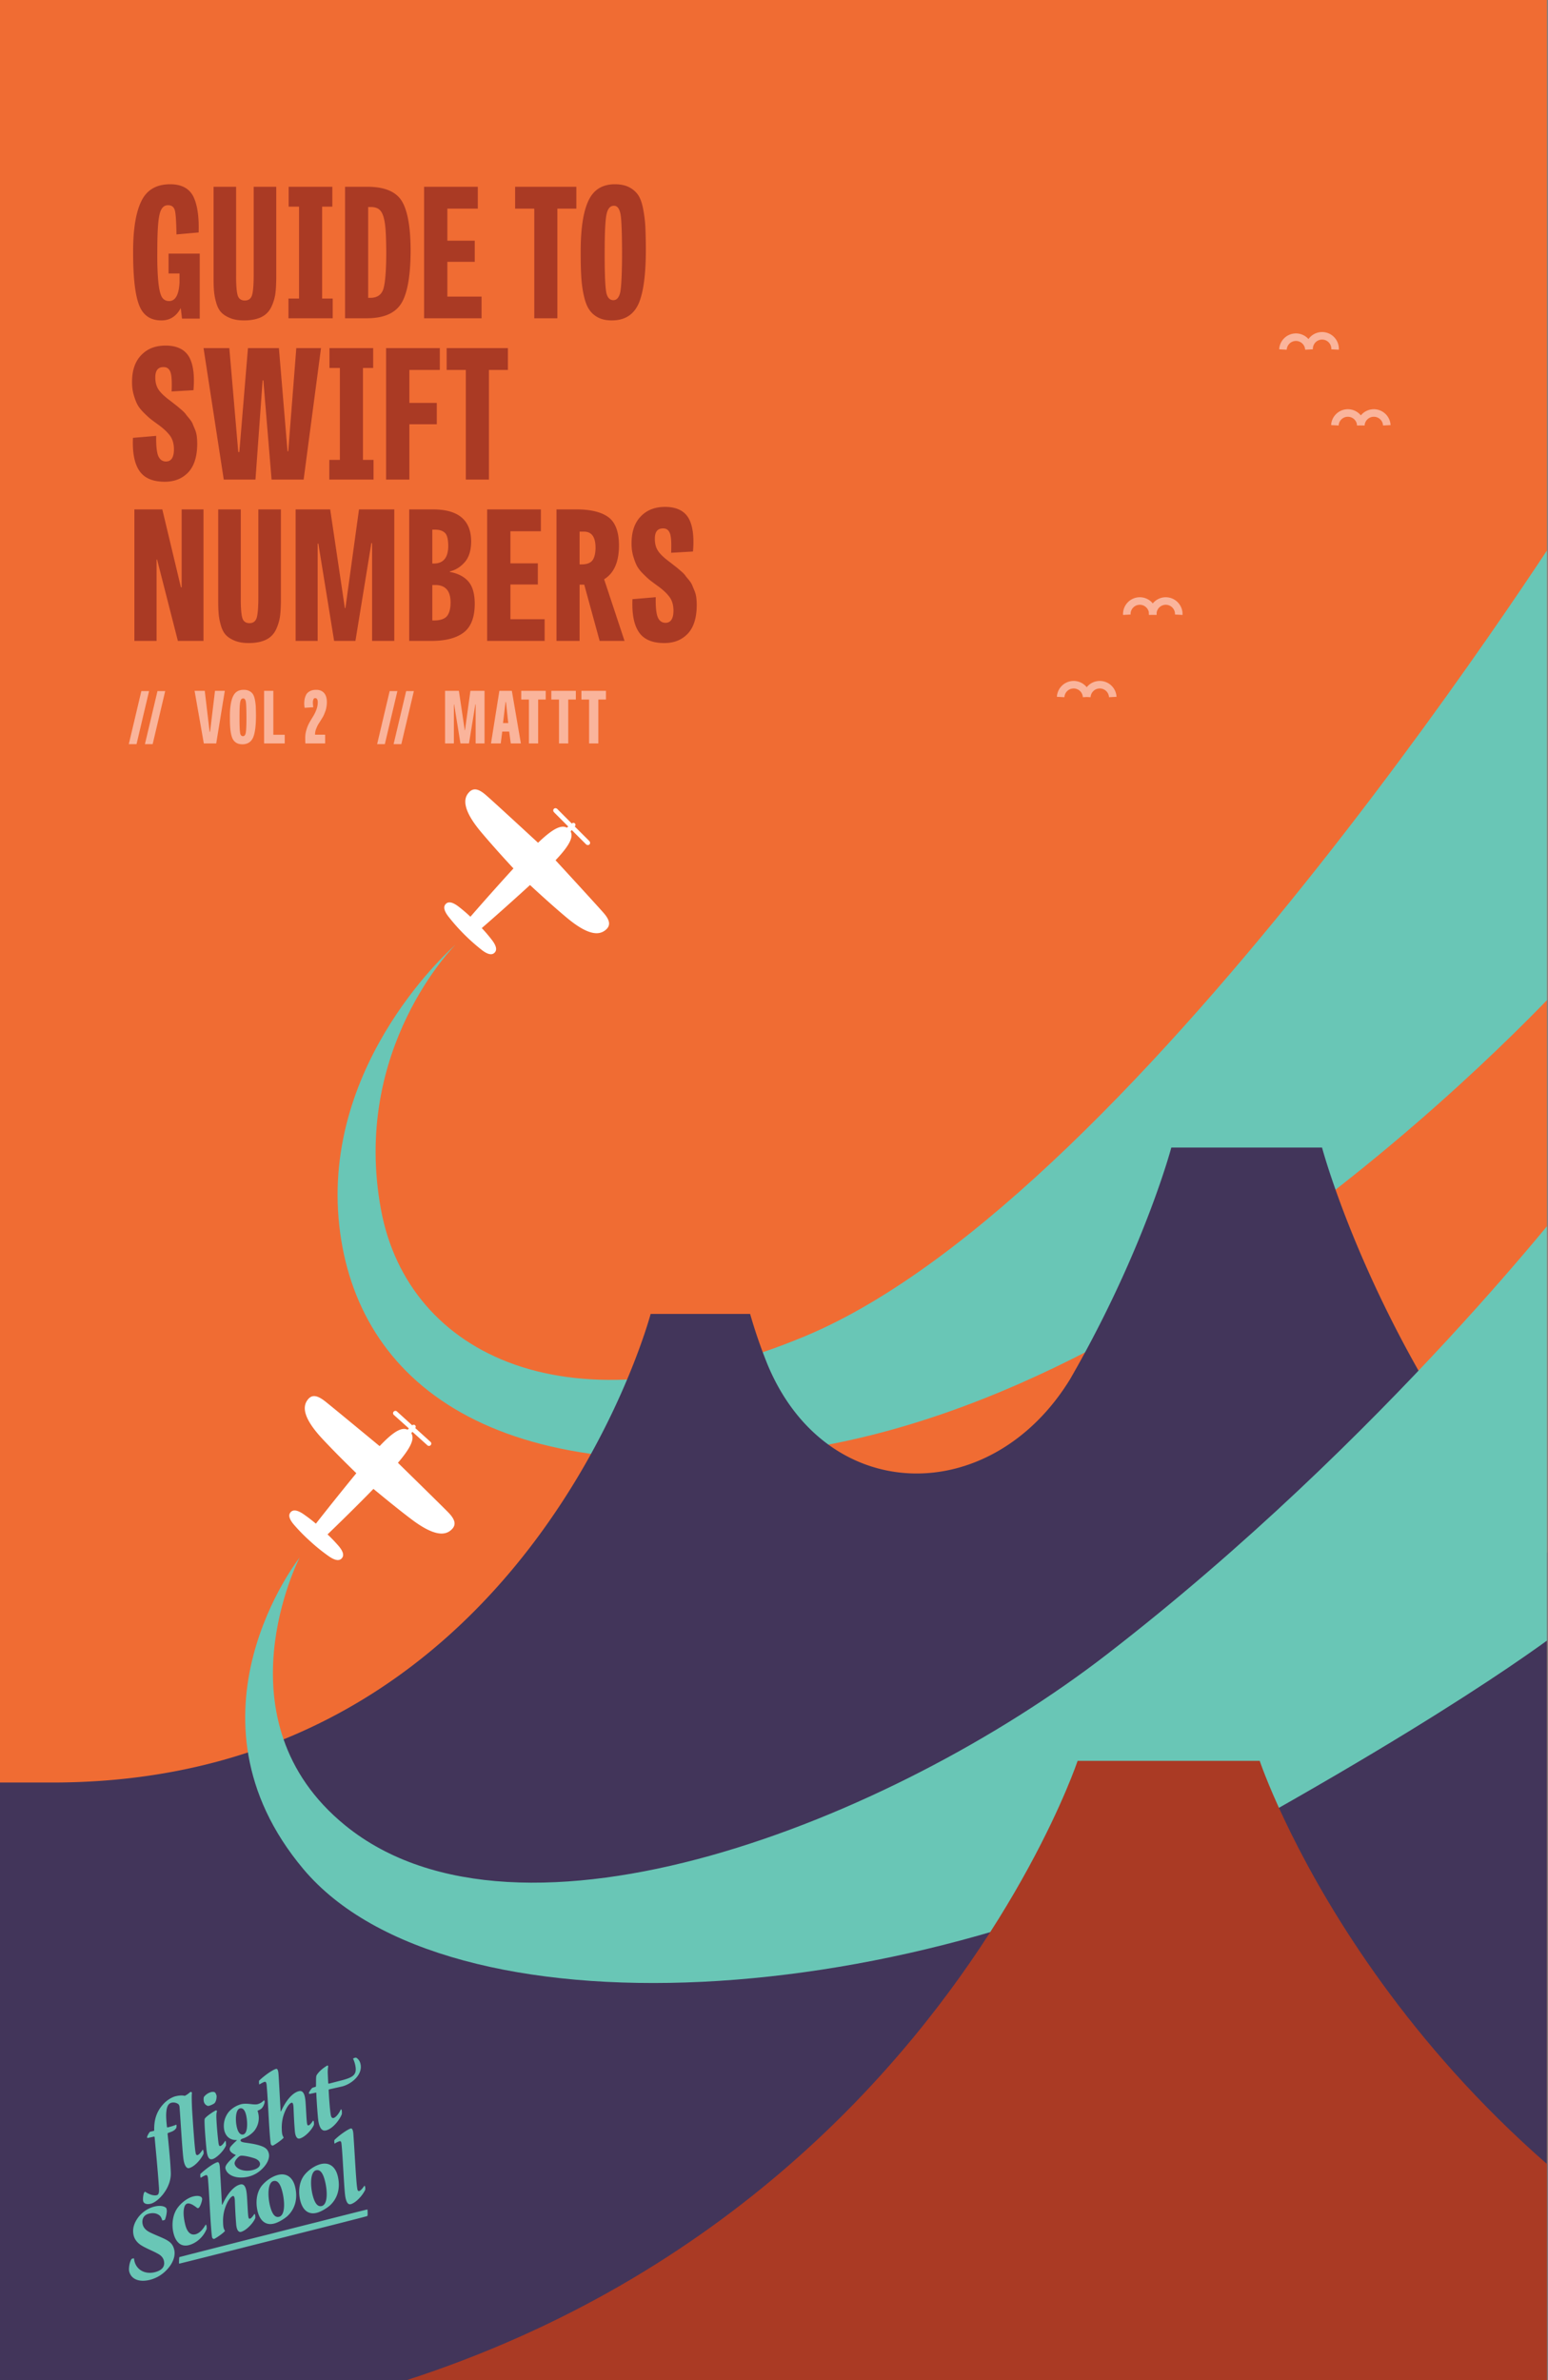 <svg xmlns="http://www.w3.org/2000/svg" width="576" height="885.307" viewBox="0 0 432 663.98"><rect x="0" y="0" width="432" height="663.98" fill="#808080" stroke="none"/><defs><clipPath id="a"><path d="M0 0h431.7v663.98H0zm0 0"/></clipPath><clipPath id="b"><path d="M94 140h337.7v268H94zm0 0"/></clipPath><clipPath id="c"><path d="M0 320h431.7v343.98H0zm0 0"/></clipPath><clipPath id="d"><path d="M68 331h363.7v223H68zm0 0"/></clipPath><clipPath id="e"><path d="M0 491h431.7v172.98H0zm0 0"/></clipPath><clipPath id="f"><path d="M86 573.98h15V595H86zm0 0"/></clipPath><clipPath id="g"><path d="M36 615h13v21.98H36zm0 0"/></clipPath></defs><g clip-path="url(#a)"><path fill="#f06c33" d="M0 0h432v663.98H0z"/></g><g clip-path="url(#b)"><path d="M127.137 263.504s-29.274 28.988-20.766 74.172c7.602 40.344 52.387 62.625 118.492 34.972 94.196-39.421 215.664-232.644 215.664-232.644v129.598S335.38 388.422 222.023 404.488c-84.035 11.903-122.476-18.93-127.335-62.554-5.122-46.067 32.449-78.43 32.449-78.43" fill="#69c6b6"/></g><g clip-path="url(#c)"><path d="M485.594 479.934C396.027 422.34 368.94 320.105 368.94 320.105H326.88s-6.992 26.38-25.602 59.934c-.168.285-.328.578-.496.895-.691 1.218-1.386 2.46-2.101 3.703-21.977 35.96-67.739 35.59-84.352-3.684a142.585 142.585 0 0 1-4.996-14.437h-27.758S146.937 497.23 14.691 497.23h-469.453v175.43h906.664V518.238h33.649" fill="#42355a"/></g><path d="M168.273 254.46c-1.609-1.831-9.285-10.202-13.238-14.491 3.73-3.942 5.078-6.383 4.203-8.043l.328-.38 3.942 3.934c.695.692 1.633-.19.914-.914l-4.035-4.03a.565.565 0 0 0 .078-.798.57.57 0 0 0-.88 0l-4.026-4.039c-.723-.715-1.61.223-.914.914l3.933 3.946-.379.324c-1.672-.914-4.11.433-8.043 4.207-4.293-3.953-12.62-11.64-14.492-13.25-2.375-2.102-3.848-2.102-5.09-.45-1.238 1.65-1.363 4.688 3.66 10.684 3.157 3.742 6.774 7.727 9.055 10.176a734.318 734.318 0 0 0-12.008 13.473 43.322 43.322 0 0 0-3.449-2.938c-1.894-1.394-2.852-1.207-3.418-.64-.566.57-.77 1.527.64 3.417a54.93 54.93 0 0 0 9.548 9.547c1.894 1.399 2.84 1.211 3.418.645.57-.57.757-1.527-.641-3.418a41.182 41.182 0 0 0-2.934-3.45c3.157-2.714 8.782-7.718 13.461-12.007 2.457 2.27 6.434 5.906 10.188 9.05 5.992 5.028 8.949 4.923 10.683 3.66 1.735-1.26 1.598-2.808-.504-5.128M125.035 421.816c-1.703-1.734-9.812-9.683-13.984-13.765 3.511-4.133 4.73-6.633 3.73-8.254l.305-.399 4.144 3.73a.65.65 0 1 0 .864-.964l-4.207-3.816a.562.562 0 0 0-.84-.746l-4.207-3.82a.65.65 0 0 0-.918-.063.647.647 0 0 0 .043 1.02l4.144 3.722-.367.36c-1.703-.833-4.07.64-7.805 4.574-4.5-3.723-13.257-10.95-15.16-12.461-2.492-1.965-3.965-1.946-5.109-.192-1.148 1.758-1.129 4.754 4.203 10.516 3.336 3.586 7.172 7.36 9.57 9.695-4.039 4.91-8.726 10.8-11.285 14.07a44.554 44.554 0 0 0-3.594-2.746c-1.968-1.293-2.902-1.05-3.449-.453-.535.602-.683 1.559.82 3.375a50.76 50.76 0 0 0 4.743 4.828 50.414 50.414 0 0 0 5.258 4.207c1.964 1.305 2.902 1.051 3.437.461.547-.597.684-1.566-.808-3.375a43.405 43.405 0 0 0-3.157-3.3c2.989-2.872 8.414-8.16 12.809-12.692 2.574 2.102 6.738 5.563 10.652 8.508 6.246 4.7 9.2 4.445 10.863 3.09 1.66-1.356 1.524-2.84-.695-5.11" fill="#fff"/><path d="M379.77 118.637a3.624 3.624 0 0 0-3.817-3.426 3.62 3.62 0 0 0-3.426 3.426" fill="none" stroke-width="2.103" stroke="#fab49b" stroke-miterlimit="10"/><path d="M387.016 118.637a3.626 3.626 0 0 0-3.817-3.426 3.626 3.626 0 0 0-3.43 3.426M365.281 97.492a3.632 3.632 0 0 0-3.816-3.43 3.633 3.633 0 0 0-3.43 3.43M372.578 97.492a3.626 3.626 0 1 0-7.242 0M303.242 194.43a3.624 3.624 0 0 0-3.816-3.426 3.626 3.626 0 0 0-3.43 3.426M310.54 194.43a3.624 3.624 0 0 0-3.817-3.426 3.62 3.62 0 0 0-3.426 3.426M321.707 171.477c.11-2-1.43-3.711-3.426-3.82a3.635 3.635 0 0 0-3.82 3.82" fill="none" stroke-width="2.103" stroke="#fab49b" stroke-miterlimit="10"/><path d="M328.953 171.477c.106-2-1.43-3.711-3.43-3.82a3.632 3.632 0 0 0-3.816 3.82" fill="none" stroke-width="2.103" stroke="#fab49b" stroke-miterlimit="10"/><g clip-path="url(#d)"><path d="M440.527 331.113S386.898 401.246 308.88 461.5c-60.375 46.633-163.98 87.2-212.54 47.695-36.128-29.39-12.714-74.73-12.714-74.73s-34.887 44.164 1.05 86.93c39.75 47.242 169.083 40.804 264.485-12.727 69.402-38.902 91.367-57.746 91.367-57.746" fill="#69c6b6"/></g><g clip-path="url(#e)"><path d="M492.45 644.766c-108.157-55.34-140.903-153.582-140.903-153.582H300.73S237.312 681.578-4.816 681.578h497.265" fill="#aa3a24"/></g><path d="M55.738 88.879h-4.945l-.352-2.945c-1.21 2.28-2.996 3.445-5.394 3.445-3.117 0-5.192-1.465-6.274-4.395-1.105-2.933-1.625-7.812-1.625-14.644-.015-6.383.766-11.11 2.301-14.242 1.516-3.137 4.215-4.7 8.043-4.7 3.067-.003 5.23 1.102 6.399 3.301 1.136 2.192 1.683 5.578 1.547 10.145l-6.196.547c-.047-3.399-.176-5.602-.426-6.618-.254-1.046-.89-1.527-1.921-1.527-1.266-.02-2.043.941-2.426 2.824-.407 1.852-.574 5.32-.574 10.32-.032 3.762.109 6.622.324 8.57.21 1.923.55 3.274 1 3.974.445.683 1.11 1.05 1.976 1.05 1.735-.004 2.73-1.734 2.899-5.199v-2.5h-3.051v-5.547h8.695v18.14M70.793 76.637V52.102h6.297v25.683c-.031 1.766-.102 3.266-.3 4.5-.231 1.23-.599 2.43-1.2 3.598-.63 1.164-1.524 2.039-2.774 2.62-1.254.575-2.824.876-4.722.876-1.563 0-2.84-.223-3.922-.676-1.106-.457-1.918-.996-2.5-1.644-.606-.676-1.031-1.543-1.348-2.676a16.584 16.584 0 0 1-.601-3.172c-.09-.992-.121-2.207-.121-3.676V52.102h6.293v24.433c-.032 2.883.14 4.84.425 5.824.278.957.957 1.473 2.024 1.473.984-.016 1.66-.48 1.976-1.445.309-.969.473-2.883.473-5.75M89.895 57.648v25.633h2.949v5.5H80.5v-5.5h2.95V57.648h-2.9v-5.546h12.192v5.546h-2.847M102.344 88.781h-6.047v-36.68h6.2c4.765-.007 8.01 1.333 9.644 3.997 1.617 2.66 2.449 7.312 2.449 13.941-.031 6.777-.844 11.621-2.524 14.469-1.707 2.84-4.921 4.273-9.722 4.273zm.402-5.699h.598c1.886 0 3.117-.832 3.648-2.496.504-1.668.801-5.133.801-10.395-.031-3.504-.125-6.105-.375-7.824-.254-1.742-.664-2.914-1.25-3.594-.606-.714-1.492-1.027-2.723-1.027h-.699v25.336M132.492 67.14v5.9h-7.648v9.694h9.547v6.047h-16.043v-36.68h14.992v6.094h-8.496v8.946h7.648M149.098 88.781V58.195h-5.348v-6.093h17.09v6.093h-5.297v30.586h-6.445M170.746 89.379c-1.516 0-2.766-.266-3.8-.8a6.55 6.55 0 0 1-2.5-2.196c-.645-.934-1.13-2.219-1.497-3.852-.383-1.648-.61-3.37-.726-5.219-.121-1.859-.172-4.156-.172-6.921-.02-6.567.722-11.368 2.172-14.418 1.441-3.078 3.906-4.575 7.37-4.575 1.536-.003 2.872.27 3.923.801 1.043.528 1.882 1.235 2.5 2.102.613.86 1.09 2.12 1.422 3.77.32 1.62.55 3.324.652 5.023.07 1.695.148 3.898.148 6.597-.011 6.957-.683 11.985-2.047 15.067-1.394 3.055-3.847 4.62-7.445 4.62zm.45-5.645c1-.02 1.69-.882 1.972-2.648.262-1.77.426-5.414.426-10.945-.031-5.184-.133-8.579-.399-10.246-.3-1.668-.886-2.497-1.851-2.497-1.114-.007-1.809.875-2.125 2.622-.32 1.738-.473 5.19-.473 10.32-.016 5.644.133 9.312.399 10.945.253 1.63.949 2.45 2.05 2.45M53.992 108.844l-6.097.351c.101-2.57.03-4.34-.301-5.324-.364-1.012-.985-1.473-1.95-1.473-1.546-.007-2.3.95-2.3 2.848-.012 1.344.285 2.48.851 3.348.535.86 1.5 1.797 2.797 2.797.07.062.492.367 1.176.902.66.527 1.11.863 1.273.996.153.133.551.461 1.153.977.566.488.996.918 1.195 1.199.172.254.535.7 1 1.25.438.539.793 1.05.977 1.5.16.437.398.972.648 1.574.246.598.418 1.23.5 1.898.078.665.125 1.368.125 2.098-.012 3.496-.816 6.14-2.45 7.922-1.66 1.773-3.831 2.672-6.597 2.672-3.394 0-5.726-1.016-7.094-3.047-1.398-2.05-1.964-5.098-1.796-9.195l6.492-.551c-.063 2.863.176 4.773.625 5.723.445.941 1.16 1.425 2.125 1.425 1.453-.02 2.199-1.148 2.199-3.449-.016-1.535-.383-2.808-1.148-3.82-.801-1.047-1.903-2.059-3.399-3.125-1-.719-1.664-1.227-2.098-1.574-.468-.38-1.043-.918-1.828-1.7-.804-.812-1.355-1.523-1.722-2.222-.383-.723-.707-1.594-1.024-2.676-.324-1.113-.472-2.258-.472-3.523-.02-3.32.855-5.832 2.57-7.594 1.71-1.79 3.973-2.653 6.773-2.653 3.067-.003 5.262 1.008 6.496 3.028 1.204 2 1.664 5.152 1.301 9.418M84.734 133.781H75.79l-2.297-27.683h-.203l-1.996 27.683h-8.848l-5.644-36.68h7.195l2.496 28.985h.301l2.402-28.984h8.64l2.403 28.785h.2l2.25-28.785h6.894l-4.848 36.68M101.293 102.648v25.633h2.95v5.5H91.897v-5.5h2.95v-25.633h-2.899v-5.546h12.192v5.546h-2.848M121.89 112.39v5.95h-7.644v15.441h-6.5v-36.68h14.996v6.094h-8.496v9.196h7.645M129.996 133.781v-30.586h-5.348v-6.093h17.094v6.093h-5.297v30.586h-6.449M56.79 178.781h-7.15l-5.796-22.687h-.149v22.687H37.5v-36.68h7.797l5.195 21.739h.2v-21.738h6.097v36.68M72.094 166.637v-24.535h6.297v25.683c-.032 1.766-.102 3.266-.301 4.5-.23 1.23-.598 2.43-1.2 3.598-.628 1.164-1.523 2.039-2.773 2.62-1.254.575-2.824.876-4.722.876-1.563 0-2.84-.223-3.926-.676-1.106-.457-1.914-.996-2.496-1.644-.606-.676-1.032-1.543-1.348-2.676a16.287 16.287 0 0 1-.602-3.172c-.09-.992-.125-2.207-.125-3.676v-25.433h6.297v24.433c-.03 2.883.14 4.84.426 5.824.277.957.957 1.473 2.024 1.473.984-.016 1.656-.48 1.972-1.445.313-.969.477-2.883.477-5.75M99.191 178.781h-5.949l-4.398-27.136h-.2v27.136H82.5v-36.68h9.645l4.097 27.536h.149l3.796-27.535h9.848v36.68h-6.195v-27.286h-.203l-4.446 27.285M120.395 178.781h-6.196v-36.68h6.645c7.082-.007 10.644 2.997 10.644 8.997-.027 2.425-.59 4.328-1.773 5.695-1.188 1.36-2.574 2.23-4.172 2.598v.148c2.285.414 4.031 1.336 5.195 2.7 1.157 1.347 1.75 3.448 1.75 6.245-.027 3.7-1.015 6.34-3.047 7.922-2.046 1.574-5.046 2.375-9.046 2.375zm.25-5.699h.449c1.703 0 2.941-.398 3.625-1.195.676-.805 1.023-2.086 1.023-3.852-.015-3.25-1.433-4.847-4.297-4.847h-.8zm0-15.89h.449c2.636-.005 4-1.649 4-4.95-.031-1.851-.317-3.039-.95-3.62-.648-.599-1.55-.876-2.75-.876h-.75v9.445M150.094 157.14v5.9h-7.649v9.694h9.547v6.047H135.95v-36.68h14.992v6.094h-8.496v8.946h7.649M167.344 178.781l-4.297-15.691h-1.3v15.691h-6.45v-36.68h5.601c3.93-.007 6.926.723 8.891 2.172 1.938 1.418 2.95 4.09 2.95 7.922-.012 4.559-1.384 7.696-4.145 9.395l5.695 17.191zm-5.598-21.34h.649c1.3-.02 2.3-.355 2.898-1.074.57-.746.902-1.941.902-3.672-.03-2.937-1.086-4.398-3.25-4.398h-1.199v9.144M193.39 153.844l-6.097.351c.102-2.57.035-4.34-.3-5.324-.364-1.012-.981-1.473-1.946-1.473-1.55-.007-2.3.95-2.3 2.848-.017 1.344.28 2.48.847 3.348.535.86 1.5 1.797 2.8 2.797.07.062.493.367 1.172.902.66.527 1.11.863 1.278.996.152.133.547.461 1.148.977.57.488 1 .918 1.2 1.199.167.254.53.7 1 1.25.437.539.788 1.05.972 1.5.164.437.402.972.649 1.574.246.598.417 1.23.5 1.899.082.664.125 1.367.125 2.097-.012 3.496-.817 6.14-2.446 7.922-1.664 1.773-3.832 2.672-6.597 2.672-3.399 0-5.73-1.016-7.098-3.047-1.399-2.05-1.965-5.098-1.797-9.195l6.496-.551c-.066 2.863.176 4.773.625 5.723.441.941 1.156 1.425 2.121 1.425 1.453-.02 2.203-1.148 2.203-3.449-.015-1.535-.386-2.808-1.152-3.82-.797-1.047-1.898-2.059-3.398-3.125a54.092 54.092 0 0 1-2.098-1.574c-.465-.38-1.043-.918-1.824-1.7-.809-.812-1.36-1.523-1.727-2.222-.379-.723-.707-1.594-1.023-2.676-.325-1.113-.473-2.258-.473-3.523-.016-3.32.86-5.833 2.574-7.594 1.707-1.79 3.973-2.653 6.77-2.653 3.066-.003 5.265 1.008 6.496 3.028 1.203 2 1.668 5.152 1.3 9.418" fill="#aa3a24"/><path d="M35.945 207.578l3.5-14.797h2.153l-3.496 14.797h-2.157M40.445 207.578l3.5-14.797h2.153l-3.496 14.797h-2.157M60 192.703h2.738L60.34 207.38h-3.461L54.3 192.703h2.84L58.5 204.16h.117L60 192.703M67.64 207.621c-.613-.016-1.105-.105-1.519-.32a2.698 2.698 0 0 1-1-.88c-.262-.39-.453-.886-.601-1.538a12.836 12.836 0 0 1-.29-2.09c-.058-.746-.07-1.664-.07-2.77-.02-2.64.29-4.55.871-5.77.57-1.245 1.563-1.827 2.946-1.827.601-.016 1.152.105 1.57.316.406.192.754.492 1 .84.23.348.437.852.57 1.512.13.656.223 1.328.262 2.008.016.671.058 1.558.058 2.64-.011 2.766-.273 4.797-.82 6.031-.55 1.2-1.539 1.848-2.976 1.848zm.18-2.262c.407-.027.676-.351.79-1.058.109-.715.167-2.164.167-4.38-.023-2.077-.054-3.429-.16-4.097-.113-.683-.351-1-.738-1-.465-.015-.723.352-.848 1.051-.136.668-.191 2.074-.191 4.129-.012 2.258.055 3.723.16 4.379.07.648.379.976.82.976M76.281 192.703v12.258h3.176v2.418h-5.758v-14.676h2.582M87.918 204.938h2.82v2.44h-5.52a27.597 27.597 0 0 1-.038-1.398c-.028-.867.12-1.69.36-2.468.226-.79.53-1.465.87-2.051.336-.613.684-1.16 1.028-1.719.335-.582.64-1.172.878-1.84a6.09 6.09 0 0 0 .364-2.02c-.028-.76-.235-1.14-.703-1.14-.329-.02-.5.196-.586.582-.118.371-.079 1.04.03 1.957l-2.401.16a6.506 6.506 0 0 1-.079-1.91c.051-.62.211-1.136.43-1.597.195-.48.574-.829 1.067-1.102.48-.289 1.093-.406 1.8-.406.934-.016 1.68.293 2.2.879.507.578.78 1.43.78 2.539a8.191 8.191 0 0 1-.34 2.32c-.253.703-.503 1.371-.831 1.918-.34.547-.652 1.074-.98 1.582-.348.477-.598 1.04-.817 1.598a4.14 4.14 0 0 0-.332 1.675M105.246 207.578l3.496-14.797h2.156l-3.5 14.797h-2.152M109.844 207.578l3.5-14.797h2.152L112 207.578h-2.156M130.879 207.379h-2.383l-1.754-10.856h-.082v10.856h-2.46v-14.676h3.859l1.64 11.02h.059l1.52-11.02h3.94v14.676h-2.48v-10.914h-.082l-1.777 10.914M139.36 192.703h3.48l2.52 14.676h-2.82l-.442-3.297h-1.938l-.418 3.297h-2.722zm2.48 9l-.64-5.86h-.122l-.7 5.86h1.462M147.602 207.379V195.14h-2.141v-2.438h6.836v2.438h-2.117v12.238h-2.578M156 207.379V195.14h-2.14v-2.438h6.84v2.438h-2.122v12.238H156M164.398 207.379V195.14h-2.14v-2.438h6.84v2.438h-2.121v12.238h-2.579" fill="#fab49b"/><path d="M49.188 593.602c-.333.511-.766.87-1.68 1.16-.2.086-.41.16-.621.218a.422.422 0 0 0-.121.247c.386 3.722.773 7.687.898 10.761.203 4.32-3.492 8.211-5.578 8.735-1.219.308-1.992-.082-2.125-.72-.137-.55.012-1.667.2-2.265.081-.14.183-.27.3-.386 1.262.851 2.457 1.195 3.297.984.52-.133.672-.633.61-1.98-.294-4.57-.977-11.54-1.216-14.188-.011-.059-.078-.195-.195-.168-.61.152-1.262.29-1.8.398a.4.4 0 0 1-.122-.246c.16-.554.442-1.066.82-1.5l1.051-.234c.106-.059.149-.133.13-.219-.067-2.816.636-5.148 2.464-7.18 1.023-1.18 2.504-2.019 3.43-2.253 1.011-.254 2.011-.32 2.586-.13.504-.179 1.097-.644 1.601-1.077.13-.094.492.12.457.222-.129.707-.043 2.996.02 4.457.277 4.516.73 10.926.976 12.157.059.48.211.84.559.753.32-.082.723-.43 1.441-1.503a.29.29 0 0 1 .145.21c.05.079.168.79.066 1-.914 1.86-2.66 3.598-4.02 3.938-.718.18-1.363-.766-1.605-2.824-.34-2.93-.804-11.215-1.043-14.11 0-.277-.093-.746-.43-.972a2.319 2.319 0 0 0-1.84-.332c-.718.18-1.257.84-1.402 2.355-.152 1.113-.039 2.656.149 4.363a.154.154 0 0 0 .14.168c.02.004.036 0 .055-.004a16.967 16.967 0 0 0 2.45-.773c.058.313.038.633-.047.938M60.016 583.7c.195.167.41.788.43.968.015.672-.13 1.45-.524 1.95-.23.304-1.59.902-1.918.823a1.608 1.608 0 0 1-1.082-1.082c-.129-.398-.14-1.164 0-1.437a3.782 3.782 0 0 1 1.945-1.324c.59-.16 1.024-.024 1.149.101zm.402 7.808c.113 2.16.379 4.922.55 6.203.11.8.247.984.54.91.492-.125 1.082-.98 1.308-1.41.047-.043.164.05.18.11.063.378.09.765.074 1.148-.758 1.761-2.824 3.578-3.746 3.812-.926.235-1.414-.36-1.687-2.527-.223-2.223-.719-8.195-.508-8.707.348-.703 2.812-2.281 3.187-2.375.059-.016.297.203.23.312-.171.41-.21 1.098-.128 2.524" fill="#69c6b6"/><path d="M73.867 586.262c-.055.629-.445 1.527-.953 1.965-.312.23-.66.414-1.031.539.035.144.117.46.14.55a5.756 5.756 0 0 1-1.175 5.22 7.797 7.797 0 0 1-2.782 1.905 3.12 3.12 0 0 0-.59.211c-.167.07-.39.282-.347.457.074.29.348.403 1.058.54 1.31.19 2.836.39 4.106.777 1.496.453 2.39.937 2.727 2.265.285 1.13-.27 2.715-1.743 4.196a8.204 8.204 0 0 1-3.78 2.246c-3.438.867-6.102-.313-6.575-2.192-.25-.984 1.258-2.34 2.84-3.734.05-.047 0-.098-.028-.117-.718-.309-1.449-.742-1.62-1.406a1.41 1.41 0 0 1 .085-.637c.348-.582 1.473-1.606 1.871-1.98.02-.036.028-.13-.058-.11-1.899.05-3.016-1.078-3.41-2.644a6.174 6.174 0 0 1 1.382-5.368 7.208 7.208 0 0 1 3.32-1.98c.692-.18 1.65-.168 2.954 0 .437.043 1.133.113 1.597 0 .7-.18 1.332-.563 1.813-1.106.11.11.176.25.2.403zm-1.34 17.113c-.144-.578-.734-1.082-1.668-1.363-1.273-.418-3.129-.809-3.765-.649-.52.13-1.813 1.473-1.606 2.282.348 1.39 2.61 2.296 5.04 1.683 1.652-.418 2.19-1.203 2-1.953zm-3.855-13.43c-.402-1.593-1.055-1.98-1.719-1.812-1.215.304-1.36 3.265-.82 5.406.332 1.305.957 2.066 1.765 1.863 1.329-.336 1.2-3.656.774-5.457" fill="#69c6b6"/><path d="M79.02 590.438a11.402 11.402 0 0 0-.387 3.328c.023 1.074.07 1.859.539 2.48-.238.524-2.55 2.094-3.063 2.281a.712.712 0 0 1-.468-.28c-.125-.247-.168-.911-.243-1.567-.425-4.848-.585-10.473-.988-15.11-.066-.508-.168-.914-.55-.847-.376.093-.942.422-1.505.75a3.16 3.16 0 0 1-.054-1.067c1.226-1.207 3.633-3.008 4.761-3.297.29-.07.602.18.684 1.735.188 3.062.426 7.652.574 10.082.016.058.102.035.145-.035 1.219-2.743 3.062-5.082 4.91-5.551 1.387-.36 1.777 1.183 1.918 3.332.18 2.7.234 4.71.398 5.715.102.406.196.543.399.484.406-.101.773-.594 1.293-1.34.043.051.152.114.18.23.062.31.078.626.05.942-.59 1.438-2.535 3.473-3.984 3.84-.75.187-1.238-.645-1.352-2.184-.18-2.199-.277-4.14-.359-6.433-.047-1.035-.215-1.453-.559-1.367-.64.156-1.687 1.617-2.34 3.879" fill="#69c6b6"/><g clip-path="url(#f)"><path d="M91.86 582.824a.189.189 0 0 0-.137.18c.078 2.012.34 5.61.59 6.96.124.74.449.93.769.852.637-.16 1.531-1.25 2.035-2.421a.319.319 0 0 1 .223.156c.086.39.105.793.055 1.187-.555 1.465-2.43 4.032-4.395 4.528-1.129.285-1.781-.594-2.129-2.45-.18-.937-.523-5.836-.598-7.972-.015-.059-.066-.137-.125-.121-.402.101-1.394.32-1.843.375-.067-.016-.102-.285-.09-.348.101-.336.765-1.242.953-1.352.277-.105.562-.195.852-.265a.23.23 0 0 0 .164-.196c.035-1.457-.024-2.18.09-2.824.042-.32 1.007-1.734 3.046-2.926.13-.093.317.168.274.239a9.134 9.134 0 0 0-.133 1.789c.031.605.07 1.734.133 2.828a.18.18 0 0 0 .172.187c.02 0 .039 0 .058-.007l3.961-1.024c2.88-.816 3.977-1.558 3.305-4.344a8.449 8.449 0 0 0-.555-1.582c.031-.113.594-.324.824-.293.313.137 1 .672 1.235 1.72.726 3.019-2.492 5.648-5.121 6.312" fill="#69c6b6"/></g><g clip-path="url(#g)"><path d="M45.719 630.57c-.133-.52-.504-1.261-1.54-1.828-1.296-.75-2.964-1.375-4.331-2.16-.93-.504-2.145-1.426-2.535-2.96-.329-1.302-.274-3.04 1.289-5.13a8.308 8.308 0 0 1 4.394-2.953c2.082-.527 3.344.078 3.469.566.055.239.086.48.09.723-.059.8-.23 1.586-.516 2.34-.035.102-.754.312-.789.168-.04-.27-.309-.969-.66-1.281-.711-.621-1.735-.887-3.063-.551-1.62.414-2.007 1.8-1.691 3.047.187.75.742 1.476 1.742 2.023 1.215.676 4.067 1.711 5.094 2.371.941.567 1.594 1.2 1.93 2.532.328 1.3.039 2.945-1.239 4.714-1.43 1.899-3.285 3.2-5.57 3.778-2.605.652-5.125.058-5.738-2.371-.149-.578-.012-2.368.62-3.391.106-.18.696-.297.72-.21.035.296.085.593.16.882.672 2.418 3.058 3.601 5.668 2.941 2.195-.558 2.879-1.746 2.496-3.25" fill="#69c6b6"/></g><path d="M51.707 620.613c.492 1.942 1.441 2.992 2.852 2.633.812-.203 1.8-.887 2.832-2.683a.309.309 0 0 1 .195.167c.059.23.137.918.059 1.09-1.055 2.524-3.172 4.004-4.938 4.453-1.246.313-2.309 0-2.992-.753-.653-.637-1.059-1.641-1.285-2.54-.614-2.43-.262-5.41 1.312-7.347 1.211-1.54 2.88-2.606 4.125-2.922 1.012-.254 1.649-.18 2.063 0 .289.117.484.398.484.71 0 .52-.492 2.063-.945 2.454a.502.502 0 0 1-.422.047c-.957-.742-1.965-1.442-2.805-1.23-.98.25-1.394 2.507-.535 5.921M62.64 616.469a11.415 11.415 0 0 0-.39 3.332c.023 1.07.07 1.86.54 2.476-.24.524-2.548 2.094-3.06 2.282a.683.683 0 0 1-.472-.282c-.125-.246-.168-.91-.242-1.57-.426-4.848-.586-10.469-.989-15.11-.066-.503-.168-.91-.55-.843-.38.098-.942.422-1.504.75a3.16 3.16 0 0 1-.055-1.067c1.234-1.203 3.64-3.011 4.77-3.296.289-.075.601.18.683 1.734.191 3.063.426 7.648.578 10.082.016.059.102.035.145-.035 1.215-2.742 3.058-5.082 4.906-5.55 1.39-.36 1.777 1.183 1.922 3.331.18 2.692.234 4.711.394 5.719.106.402.2.539.403.48.402-.101.77-.593 1.289-1.34.047.051.152.114.18.231.062.309.082.625.054.941-.59 1.438-2.539 3.473-3.984 3.84-.754.188-1.242-.644-1.352-2.183-.18-2.2-.281-4.141-.36-6.434-.046-1.035-.214-1.457-.562-1.367-.64.152-1.687 1.617-2.343 3.879M82.336 609.922c.789 3.125.168 6.144-2.18 8.305-.86.742-2.426 1.722-3.672 2.035-2.37.601-3.933-.82-4.582-3.395-.62-2.46-.367-5.48 1.383-7.43 1.149-1.304 2.82-2.375 4.297-2.746 2.57-.652 4.168.914 4.754 3.23zm-4.453 8.457c1.738-.438 1.613-4.223.91-7-.402-1.59-1.078-3.328-2.473-2.977-1.543.36-1.722 3.914-.949 6.98.602 2.364 1.442 3.259 2.512 2.99M94.234 606.918c.79 3.125.168 6.148-2.18 8.309-.859.738-2.425 1.722-3.671 2.035-2.371.601-3.93-.82-4.582-3.395-.621-2.46-.371-5.476 1.386-7.43 1.145-1.316 2.817-2.378 4.29-2.757 2.578-.645 4.171.922 4.757 3.238zm-4.453 8.453c1.739-.437 1.614-4.226.903-7.004-.403-1.59-1.082-3.324-2.477-2.972-1.539.359-1.723 3.914-.945 6.98.61 2.367 1.453 3.262 2.52 2.992M93.34 596.953c1.32-1.351 3.707-3 4.574-3.219.414-.074.676.602.723 1.91.312 4.168.73 13.02 1.062 14.813.059.477.203.809.551.719.29-.074.723-.426 1.441-1.473.028 0 .145.086.18.203.035.114.125.739.031.977-.914 1.863-2.77 3.656-4.043 3.976-.867.22-1.363-.886-1.57-2.683-.332-2.899-.668-11.52-1.012-14.364-.05-.324-.21-.59-.445-.539a5.065 5.065 0 0 0-1.453.707c-.086-.125-.14-.94-.04-1.027M102.508 618.156c.137-.066.078-1.281.055-1.62l-.024-.208c-.129 0-7.39 1.832-14.219 3.574-2.28.563-7.87 1.98-13.199 3.336-4.93 1.215-24.91 6.313-25.055 6.38-.082.05-.113 1.257-.113 1.628l.05.2c.294-.051 11.7-2.915 19.352-4.86 3.93-.984 9.02-2.27 13.082-3.305 7.68-1.926 19.907-5.02 20.07-5.125" fill="#69c6b6"/></svg>